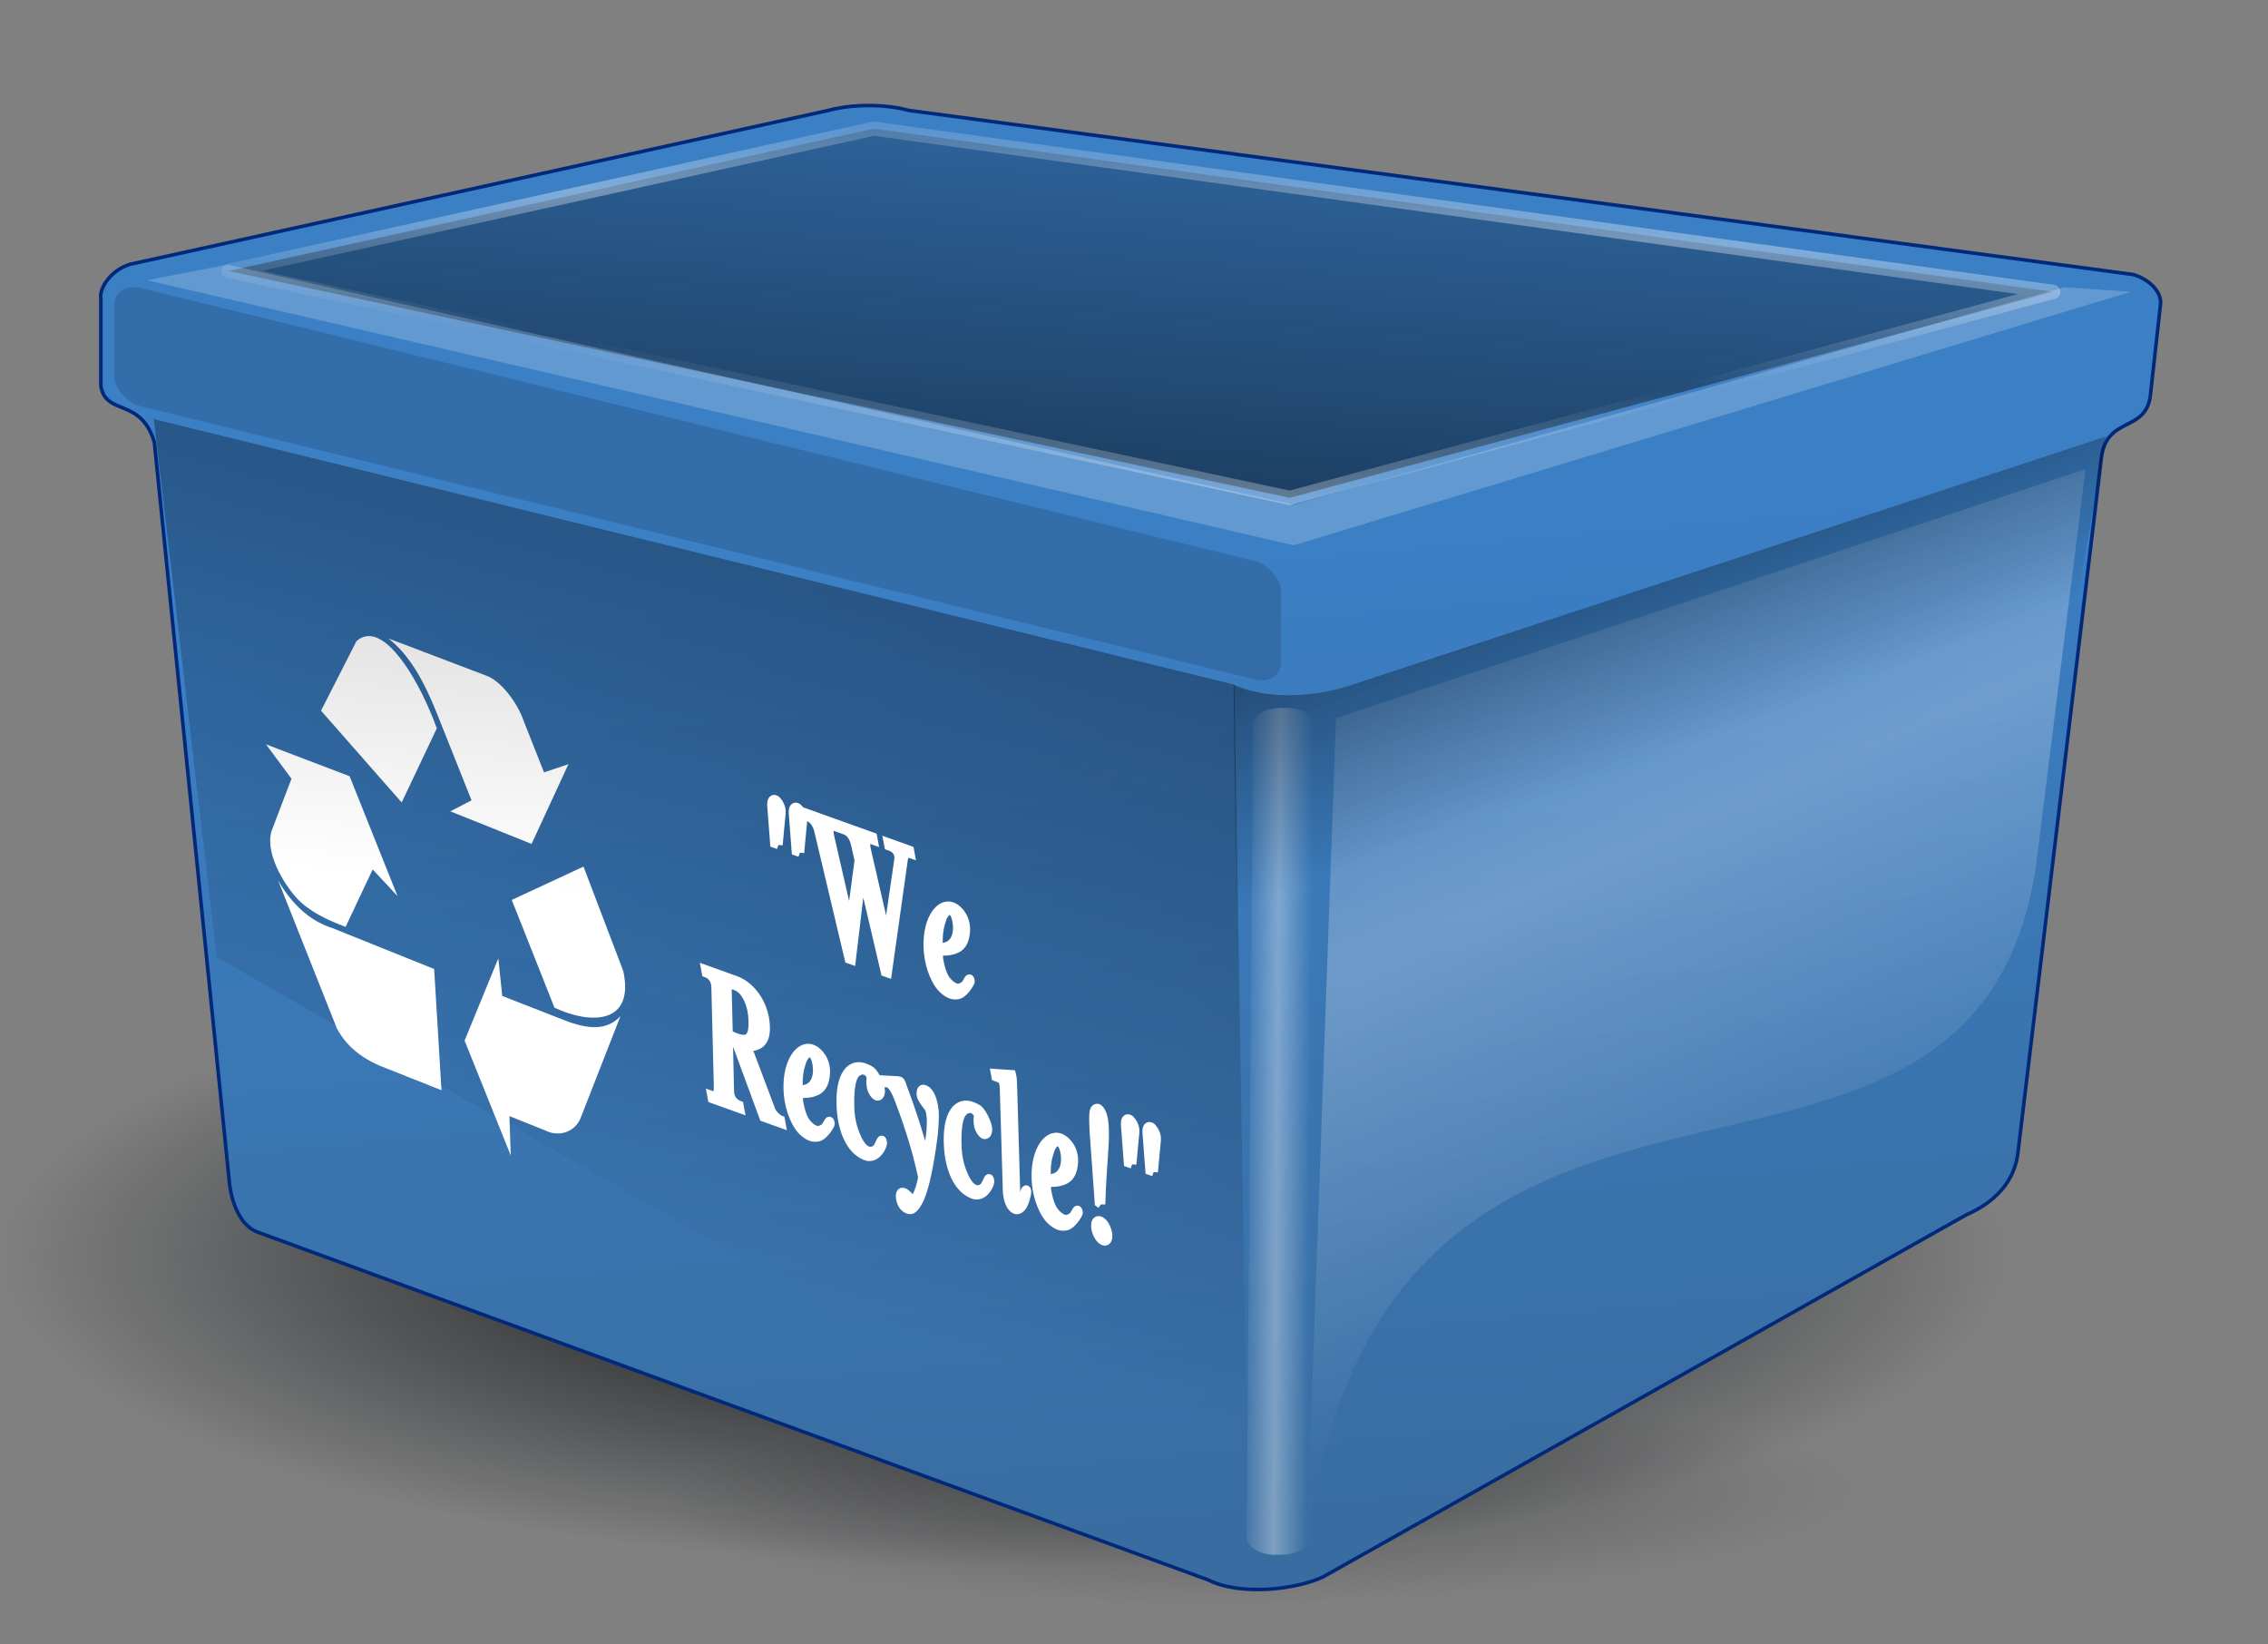 <?xml version="1.0" encoding="UTF-8" standalone="no"?>
<!-- Created with Inkscape (http://www.inkscape.org/) -->
<svg
    xmlns:inkscape="http://www.inkscape.org/namespaces/inkscape"
    xmlns:rdf="http://www.w3.org/1999/02/22-rdf-syntax-ns#"
    xmlns="http://www.w3.org/2000/svg"
    xmlns:sodipodi="http://sodipodi.sourceforge.net/DTD/sodipodi-0.dtd"
    xmlns:cc="http://creativecommons.org/ns#"
    xmlns:xlink="http://www.w3.org/1999/xlink"
    xmlns:dc="http://purl.org/dc/elements/1.1/"
    xmlns:svg="http://www.w3.org/2000/svg"
    xmlns:ns1="http://sozi.baierouge.fr"
    id="svg1"
    sodipodi:docname="AJ_Recycling_Bin_modified2.svg"
    inkscape:export-filename="C:\Documents and Settings\Joe\Desktop\recycling\recycling_bin_clipart_large.png"
    viewBox="0 0 200 145"
    inkscape:export-xdpi="299.79309"
    version="1.0"
    inkscape:export-ydpi="299.79309"
    y="0"
    x="0"
    inkscape:version="0.48.1 "
  >
  <rect x="0" y="0" width="200" height="145" fill="#808080" stroke="none"/>
  <sodipodi:namedview
      id="namedview3139"
      bordercolor="#666666"
      inkscape:pageshadow="2"
      guidetolerance="10"
      inkscape:snap-page="true"
      pagecolor="#ffffff"
      gridtolerance="10"
      inkscape:window-maximized="0"
      inkscape:zoom="4.937931"
      objecttolerance="10"
      borderopacity="1"
      inkscape:current-layer="svg1"
      inkscape:cx="100"
      inkscape:cy="72.5"
      inkscape:window-y="0"
      inkscape:window-x="0"
      inkscape:window-width="1175"
      showgrid="false"
      inkscape:pageopacity="0"
      inkscape:window-height="933"
  />
  <defs
      id="defs3"
    >
    <linearGradient
        id="linearGradient3764"
      >
      <stop
          id="stop3765"
          style="stop-color:#ffffff"
          offset="0"
      />
      <stop
          id="stop3766"
          style="stop-color:#ffffff;stop-opacity:0"
          offset="1"
      />
    </linearGradient
    >
    <linearGradient
        id="linearGradient3753"
      >
      <stop
          id="stop3754"
          style="stop-color:#000409"
          offset="0"
      />
      <stop
          id="stop3755"
          style="stop-color:#000409;stop-opacity:0"
          offset="1"
      />
    </linearGradient
    >
    <linearGradient
        id="linearGradient3756"
        y2="103.56"
        xlink:href="#linearGradient3753"
        gradientUnits="userSpaceOnUse"
        y1="39.395"
        gradientTransform="matrix(1.002 0 0 .998 -.684 2.417)"
        x2="34.798"
        x1="51.894"
    />
    <linearGradient
        id="linearGradient3763"
        y2="156.74"
        gradientUnits="userSpaceOnUse"
        y1="54.738"
        gradientTransform="matrix(1.177 0 0 .85 -.684 2.417)"
        x2="91.427"
        x1="79.201"
      >
      <stop
          id="stop3759"
          style="stop-color:#3b7fc5"
          offset="0"
      />
      <stop
          id="stop3760"
          style="stop-color:#396da1"
          offset="1"
      />
    </linearGradient
    >
    <linearGradient
        id="linearGradient3767"
        y2="74.253"
        xlink:href="#linearGradient3764"
        spreadMethod="reflect"
        gradientUnits="userSpaceOnUse"
        y1="47.679"
        gradientTransform="matrix(2.156 0 0 .464 2.879 -3.181)"
        x2="37.945"
        x1="43.776"
    />
    <linearGradient
        id="linearGradient3779"
        y2="81.604"
        gradientUnits="userSpaceOnUse"
        y1="54.479"
        gradientTransform="matrix(1.011 0 .132 .989 -9.096 -3.181)"
        x2="34.214"
        x1="36.66"
      >
      <stop
          id="stop3769"
          style="stop-color:#dddddd"
          offset="0"
      />
      <stop
          id="stop3770"
          style="stop-color:#ffffff"
          offset="1"
      />
    </linearGradient
    >
    <linearGradient
        id="linearGradient3784"
        y2="101.41"
        xlink:href="#linearGradient3764"
        spreadMethod="reflect"
        gradientUnits="userSpaceOnUse"
        y1="66.834"
        gradientTransform="matrix(.853 0 0 1.173 2.879 -3.181)"
        x2="174.68"
        x1="163.94"
    />
    <linearGradient
        id="linearGradient3790"
        y2="79.868"
        xlink:href="#linearGradient3753"
        gradientUnits="userSpaceOnUse"
        y1="60.11"
        gradientTransform="matrix(1.302 0 0 .768 2.879 -3.181)"
        x2="127.99"
        x1="115.6"
    />
    <linearGradient
        id="linearGradient3796"
        y2="-14.248"
        gradientUnits="userSpaceOnUse"
        y1="110.86"
        gradientTransform="matrix(2.19 0 0 .457 2.879 -3.181)"
        x2="60.604"
        x1="19.055"
      >
      <stop
          id="stop3794"
          style="stop-color:#000409"
          offset="0"
      />
      <stop
          id="stop3795"
          style="stop-color:#000409;stop-opacity:0"
          offset="1"
      />
    </linearGradient
    >
    <linearGradient
        id="linearGradient3801"
        y2="21.063"
        xlink:href="#linearGradient3764"
        spreadMethod="reflect"
        gradientUnits="userSpaceOnUse"
        y1="21.063"
        gradientTransform="matrix(.387 0 0 5.254 -96.443 -8.39)"
        x2="549.93"
        x1="542.23"
    />
    <radialGradient
        id="radialGradient3806"
        xlink:href="#linearGradient3753"
        gradientUnits="userSpaceOnUse"
        cy="178.72"
        cx="56.758"
        gradientTransform="matrix(1.638 0 0 .506 -4.427 20.396)"
        r="54.056"
    />
    <radialGradient
        id="radialGradient3808"
        xlink:href="#linearGradient3753"
        gradientUnits="userSpaceOnUse"
        cy="178.72"
        cx="56.758"
        gradientTransform="matrix(.976 -.011 -.016 .173 58.32 101.77)"
        r="54.056"
    />
  </defs
  >
  <path
      id="path3802"
      style="fill:url(#radialGradient3806)"
      inkscape:connector-curvature="0"
      d="m177.07 110.83c0 15.106-39.638 27.352-88.533 27.352-48.896 0-88.533-12.246-88.533-27.352s39.638-27.352 88.533-27.352c48.896 0 88.533 12.246 88.533 27.352z"
  />
  <path
      id="path3807"
      style="opacity:.275;fill:url(#radialGradient3808)"
      inkscape:connector-curvature="0"
      d="m163.6 131.49c-0.478 5.161-24.485 9.602-53.62 9.919-29.135 0.318-52.366-3.608-51.887-8.769 0.478-5.161 24.485-9.602 53.62-9.919 29.135-0.318 52.366 3.608 51.887 8.769z"
  />
  <path
      id="path3748"
      style="fill-rule:evenodd;stroke:#00287b;stroke-width:.312;fill:url(#linearGradient3763)"
      inkscape:connector-curvature="0"
      d="m13.612 39.008 6.572 64.803c0.085 1.442 0.679 4.157 2.545 4.835l83.8 30.658c2.884 1.442 7.759 0.848 10.134-0.254l56.719-31.93c2.545-1.103 4.326-2.969 4.581-5.599l7.335-61.076c0.424-3.802 3.902-2.26 4.326-5.554l0.891-8.016c0.17-1.06-0.933-2.248-2.418-2.672l-107.96-14.469c-2.163-0.594-5.045-0.551-7.081-0l-61.617 13.577c-1.612 0.509-2.715 2.036-2.545 3.054l2e-7 7.635c0.384 2.7 3.568 1.028 4.715 5z"
  />
  <path
      id="path3750"
      style="opacity:.597;stroke-linejoin:round;stroke-opacity:.594;fill-rule:evenodd;stroke:url(#linearGradient3767);stroke-width:1.25;fill:url(#linearGradient3796)"
      inkscape:connector-curvature="0"
      d="m20.153 23.893 93.587 20.005 67.32-18.163-104.01-14.395-56.897 12.553z"
  />
  <path
      id="path3752"
      style="opacity:.351;fill-rule:evenodd;fill:url(#linearGradient3756)"
      inkscape:connector-curvature="0"
      d="m13.563 36.954 95.287 23.418 1.25 76.088-90.99-52.062-5.547-47.444z"
  />
  <path
      id="path2742"
      style="fill-rule:evenodd;fill:url(#linearGradient3779)"
      inkscape:connector-curvature="0"
      d="m32.31 56.1c-0.303 0.047-0.601 0.179-0.879 0.438l-3.121 6.125 7.111 8.094 3.098-6.531c-1.431-3.975-4.084-8.452-6.208-8.125zm1.931 0.188c1.888 1.468 3.156 3.791 4.29 6.625l3.052 7.656-1.871 0.969 7.165 2.875 3.25-7.031-2.154 0.719-1.792-4.531c-0.575-1.683-2.068-3.576-3.315-4l-8.625-3.281zm-10.785 9.344 2.248 3.031-1.667 4.375c-0.837 1.978 1.005 4.932 2.134 6.156 1.111 1.205 2.769 1.957 4.306 2.531l2.387-5.062 2.188 2.344-4.221-10.562-7.375-2.812zm28 10.781-6.327 2.938 3.767 9.5c3.208 1.513 7.071 1.456 6.071-3.219l-3.511-9.219zm-26.931 1.218 5.175 13.031c1.001 1.92 2.75 2.959 4.511 3.594l4.719 1.875-0.644-10.688-9.015-3.625c-1.387-0.432-3.218-1.533-4.745-4.187zm19.417 6.875-2.971 7.25 4.069 10.125-0.119-3.469 3.202 1.281c1.184 0.602 2.65 0.11 3.119-1.219l3.473-8.875c-1.246 1.338-2.967 1.135-4.985 0.344l-5.44-2.125-0.348-3.312z"
  />
  <path
      id="text2783"
      style="stroke:#ffffff;stroke-width:.755;fill:#ffffff"
      inkscape:connector-curvature="0"
      d="m68.64 74.505 0.268-2.858c0.048-0.492-0.328-1.017-0.476-1.122-0.248-0.157-0.439-0.005-0.395 0.554l0.252 3.3 0.352 0.126m1.898 0.681 0.268-2.858c0.048-0.492-0.328-1.017-0.476-1.122-0.248-0.157-0.439-0.005-0.395 0.554l0.252 3.3 0.352 0.126m5.468 1.791 2.047 8.748 0.213 0.076 1.407-9.989c0.035-0.242 0.161-0.689 0.609-0.529l-0.061-0.327-1.92-0.688 0.061 0.327c0.171 0.061 1.007 0.276 0.868 1.245l-1.009 6.922-1.777-7.718c-0.296-1.278 0.254-1.046 0.585-0.928l-0.061-0.327-2.474-0.887 0.061 0.327c0.203 0.073 0.66 0.339 0.861 1.209l0.32 1.405-0.76 5.738-1.763-7.696c-0.296-1.278 0.254-1.046 0.585-0.928l-0.061-0.327-2.474-0.887 0.061 0.327c0.203 0.073 0.649 0.335 0.861 1.209l2.679 11.301 0.224 0.08 0.917-7.685m9.181 9.745c-0.145 0.237-0.396 0.333-0.625 0.387s-0.702-0.133-1.134-0.695c-0.369-0.489-0.654-1.542-0.693-2.507 0.514-0.019 1.117 0.01 1.663-0.27 0.445-0.231 0.725-0.708 0.768-1.609 0.043-1.003-0.564-1.866-1.226-2.103-1.152-0.413-2.353 1.38-2.091 4.089 0.135 1.373 0.713 2.616 1.204 3.114 0.674 0.683 1.114 0.637 1.339 0.616 0.589-0.043 1.125-1.023 1.173-1.141 0.055-0.133-0.056-0.411-0.14-0.271l-0.236 0.391m-2.434-3.199c-0.017-1.008 0.011-1.609 0.331-2.513 0.129-0.378 0.36-0.635 0.557-0.7 0.29-0.1 0.587 0.16 0.725 0.956 0.178 1.015-0.091 2.362-1.613 2.257m-18.501 8.222 0.724 0.362 2.362 6.416 1.557 0.558-0.061-0.327c-0.171-0.061-0.68-0.448-0.836-0.86l-2.093-5.558c0.832-0.024 1.587-0.246 1.609-1.579 0.036-1.957-1.118-3.78-2.686-4.342l-2.623-0.941 0.061 0.327c0.309 0.111 0.823 0.414 0.839 1.252l0.214 8.634c0.034 1.15-0.264 0.992-0.584 0.877l0.061 0.327 2.453 0.88-0.061-0.327c-0.31-0.111-0.824-0.415-0.84-1.252l-0.097-4.449m-0.11-4.522c-0.004-0.29 0.047-0.34 0.212-0.416 0.392 0.073 0.954 0.206 1.361 0.845 0.449 0.704 0.63 1.415 0.666 2.361 0.068 1.926-0.731 1.86-2.14 1.185l-0.098-3.974m8.695 12.049c-0.145 0.236-0.396 0.333-0.625 0.387-0.229 0.054-0.702-0.133-1.134-0.695-0.369-0.489-0.654-1.542-0.693-2.507 0.514-0.019 1.117 0.01 1.663-0.27 0.445-0.231 0.725-0.708 0.768-1.609 0.043-1.003-0.564-1.866-1.226-2.103-1.152-0.413-2.353 1.38-2.091 4.089 0.135 1.373 0.713 2.616 1.204 3.114 0.674 0.683 1.114 0.637 1.339 0.616 0.589-0.043 1.125-1.023 1.173-1.141 0.055-0.133-0.056-0.411-0.14-0.271l-0.236 0.391m-2.434-3.199c-0.017-1.008 0.011-1.609 0.331-2.513 0.129-0.378 0.36-0.635 0.557-0.7 0.29-0.1 0.587 0.16 0.725 0.956 0.178 1.015-0.091 2.362-1.613 2.257m7.026 5.015c-0.182 0.359-1.056 0.962-1.827-0.672-0.23-0.49-0.651-1.473-0.655-3.003-0.021-1.671 0.172-2.621 0.732-2.929 0.334-0.186 0.626-0.115 0.824 0.041 0.106 0.089 0.332 0.289 0.279 0.592-0.038 0.224-0.023 0.739 0.138 1.068 0.161 0.329 0.341 0.496 0.469 0.491 0.2 0.004 0.275-0.292 0.269-0.481-0.013-0.395-0.285-1.002-0.538-1.398-0.263-0.4-0.402-0.45-0.739-0.605-1.371-0.627-2.405 0.615-2.227 3.514 0.127 2.032 0.844 3.648 2.091 4.197 0.217 0.095 0.544 0.195 0.961-0.08 0.266-0.176 0.593-0.67 0.636-1.028-0.002-0.17-0.081-0.386-0.162-0.228l-0.252 0.521m2.636 4.324c-0.296-0.31-0.644-0.469-0.688-0.06-0.02 0.163 0.008 0.529 0.201 0.87 0.178 0.319 0.579 0.547 0.827 0.432 0.319-0.157 0.637-0.807 0.714-0.983 0.454-1.043 0.843-2.924 1.178-5.469 0.07-0.535 0.142-1.817 0.106-2.169-0.051-0.545-0.219-1.505-0.696-1.88-0.45-0.331-0.511 0.037-0.51 0.309 0.003 0.341 0.391 0.819 0.654 1.169 0.186 0.254 0.2 0.598 0.233 0.831 0.135 1.373-0.348 3.39-0.452 3.692-0.628-2.263-1.214-4.137-2.112-6.513-0.097-0.256-0.103-0.343-0.356-0.366l-1.277-0.067 0.061 0.277c0.278 0.049 0.677-0.216 1.298 1.416 0.562 1.475 1.5 4.07 2.093 6.897-0.153 0.896-0.414 1.634-0.805 2.105l-0.469-0.49m6.821-0.933c-0.182 0.359-1.056 0.962-1.827-0.672-0.23-0.49-0.651-1.473-0.655-3.003-0.021-1.671 0.172-2.621 0.732-2.929 0.334-0.186 0.626-0.115 0.824 0.041 0.106 0.089 0.332 0.289 0.279 0.592-0.038 0.224-0.023 0.739 0.138 1.068 0.161 0.329 0.341 0.496 0.469 0.491 0.2 0.004 0.275-0.292 0.269-0.481-0.013-0.395-0.285-1.002-0.538-1.398-0.263-0.4-0.402-0.45-0.739-0.605-1.371-0.627-2.405 0.615-2.227 3.514 0.127 2.032 0.844 3.648 2.091 4.197 0.217 0.095 0.544 0.195 0.961-0.08 0.266-0.176 0.593-0.67 0.636-1.028-0.002-0.17-0.081-0.386-0.162-0.228l-0.252 0.521m2.42-8.895c-0.011-0.276-0.022-0.551-0.098-0.85l-1.462-0.1 0.061 0.327c0.565 0.203 0.708 0.22 0.734 1.112l0.262 8.838c0.042 1.356 0.625 1.871 0.955 1.769 0.473-0.136 0.615-0.764 0.757-1.291 0.089-0.325 0.025-0.619-0.102-0.444-0.102 0.15-0.153 0.947-0.429 1.018-0.447 0.111-0.394-0.837-0.414-1.32l-0.263-9.059m5.404 11.531c-0.145 0.236-0.396 0.333-0.625 0.387-0.229 0.054-0.702-0.133-1.134-0.695-0.369-0.489-0.654-1.542-0.693-2.507 0.514-0.019 1.117 0.01 1.663-0.27 0.445-0.231 0.725-0.708 0.768-1.609 0.043-1.003-0.565-1.866-1.226-2.103-1.152-0.413-2.353 1.38-2.091 4.089 0.135 1.373 0.713 2.616 1.204 3.114 0.674 0.683 1.114 0.637 1.339 0.616 0.589-0.043 1.125-1.023 1.173-1.142 0.055-0.133-0.056-0.411-0.14-0.271l-0.236 0.391m-2.434-3.199c-0.017-1.008 0.011-1.609 0.331-2.513 0.129-0.378 0.36-0.635 0.557-0.7 0.29-0.1 0.587 0.16 0.725 0.956 0.178 1.015-0.091 2.362-1.613 2.257m4.807 2.284c0.076-2.333 0.175-3.197 0.285-5.076 0.109-1.778-0.033-2.491-0.171-2.863-0.159-0.431-0.343-0.565-0.461-0.556-0.225 0.021-0.271 0.26-0.298 0.437-0.042 0.257-0.011 1.337 0.067 2.35l0.405 5.579 0.173 0.13m-0.47 2.141c0.094 0.509 0.403 0.993 0.702 1.101 0.299 0.107 0.459-0.209 0.365-0.718-0.094-0.509-0.403-0.993-0.702-1.101-0.299-0.107-0.459 0.209-0.365 0.718m3.211-5.674 0.268-2.858c0.048-0.492-0.328-1.017-0.476-1.122-0.248-0.157-0.439-0.005-0.395 0.554l0.252 3.3 0.352 0.126m1.898 0.681 0.268-2.858c0.048-0.492-0.328-1.017-0.476-1.122-0.248-0.157-0.439-0.005-0.395 0.554l0.252 3.3 0.352 0.126"
  />
  <path
      id="path3780"
      style="opacity:.261;fill-rule:evenodd;fill:url(#linearGradient3784)"
      inkscape:connector-curvature="0"
      d="m117.81 63.324 66.097-21.953-4.38 35.105c-5.733 37.183-56.51 6.673-64.279 58.87l2.563-72.022z"
  />
  <rect
      id="rect3797"
      style="opacity:.346;fill:url(#linearGradient3801)"
      rx="2.519"
      ry="1.439"
      transform="matrix(1 .002 -.008 1 0 0)"
      width="5.505"
      y="62.189"
      x="111.01"
      height="74.679"
  />
  <path
      id="path3786"
      style="opacity:.408;fill-rule:evenodd;fill:url(#linearGradient3790)"
      inkscape:connector-curvature="0"
      d="m185.7 38.491-66.918 22.037c-3.308 1.018-7.249 1.101-10.001-0.149l0.259 22.328c1.654-0.254 3.621-0.084 6.5-0.803 2.879-0.72 66.58-23.033 66.58-23.033l3.58-20.379z"
  />
  <path
      id="path3791"
      style="opacity:.204;fill-rule:evenodd;fill:#ffffff"
      inkscape:connector-curvature="0"
      d="m12.953 24.711 7.125-1.378 94.009 21.184 67.947-19.192 5.853 0.404-73.8 22.351-101.13-23.369z"
  />
  <rect
      id="rect3809"
      style="opacity:.3;fill-opacity:.467;fill:#000409"
      rx="2.387"
      ry="2.071"
      transform="matrix(.971 .238 0 1 0 0)"
      width="105.97"
      y="22.349"
      x="10.374"
      height="10.437"
  />
</svg
>
